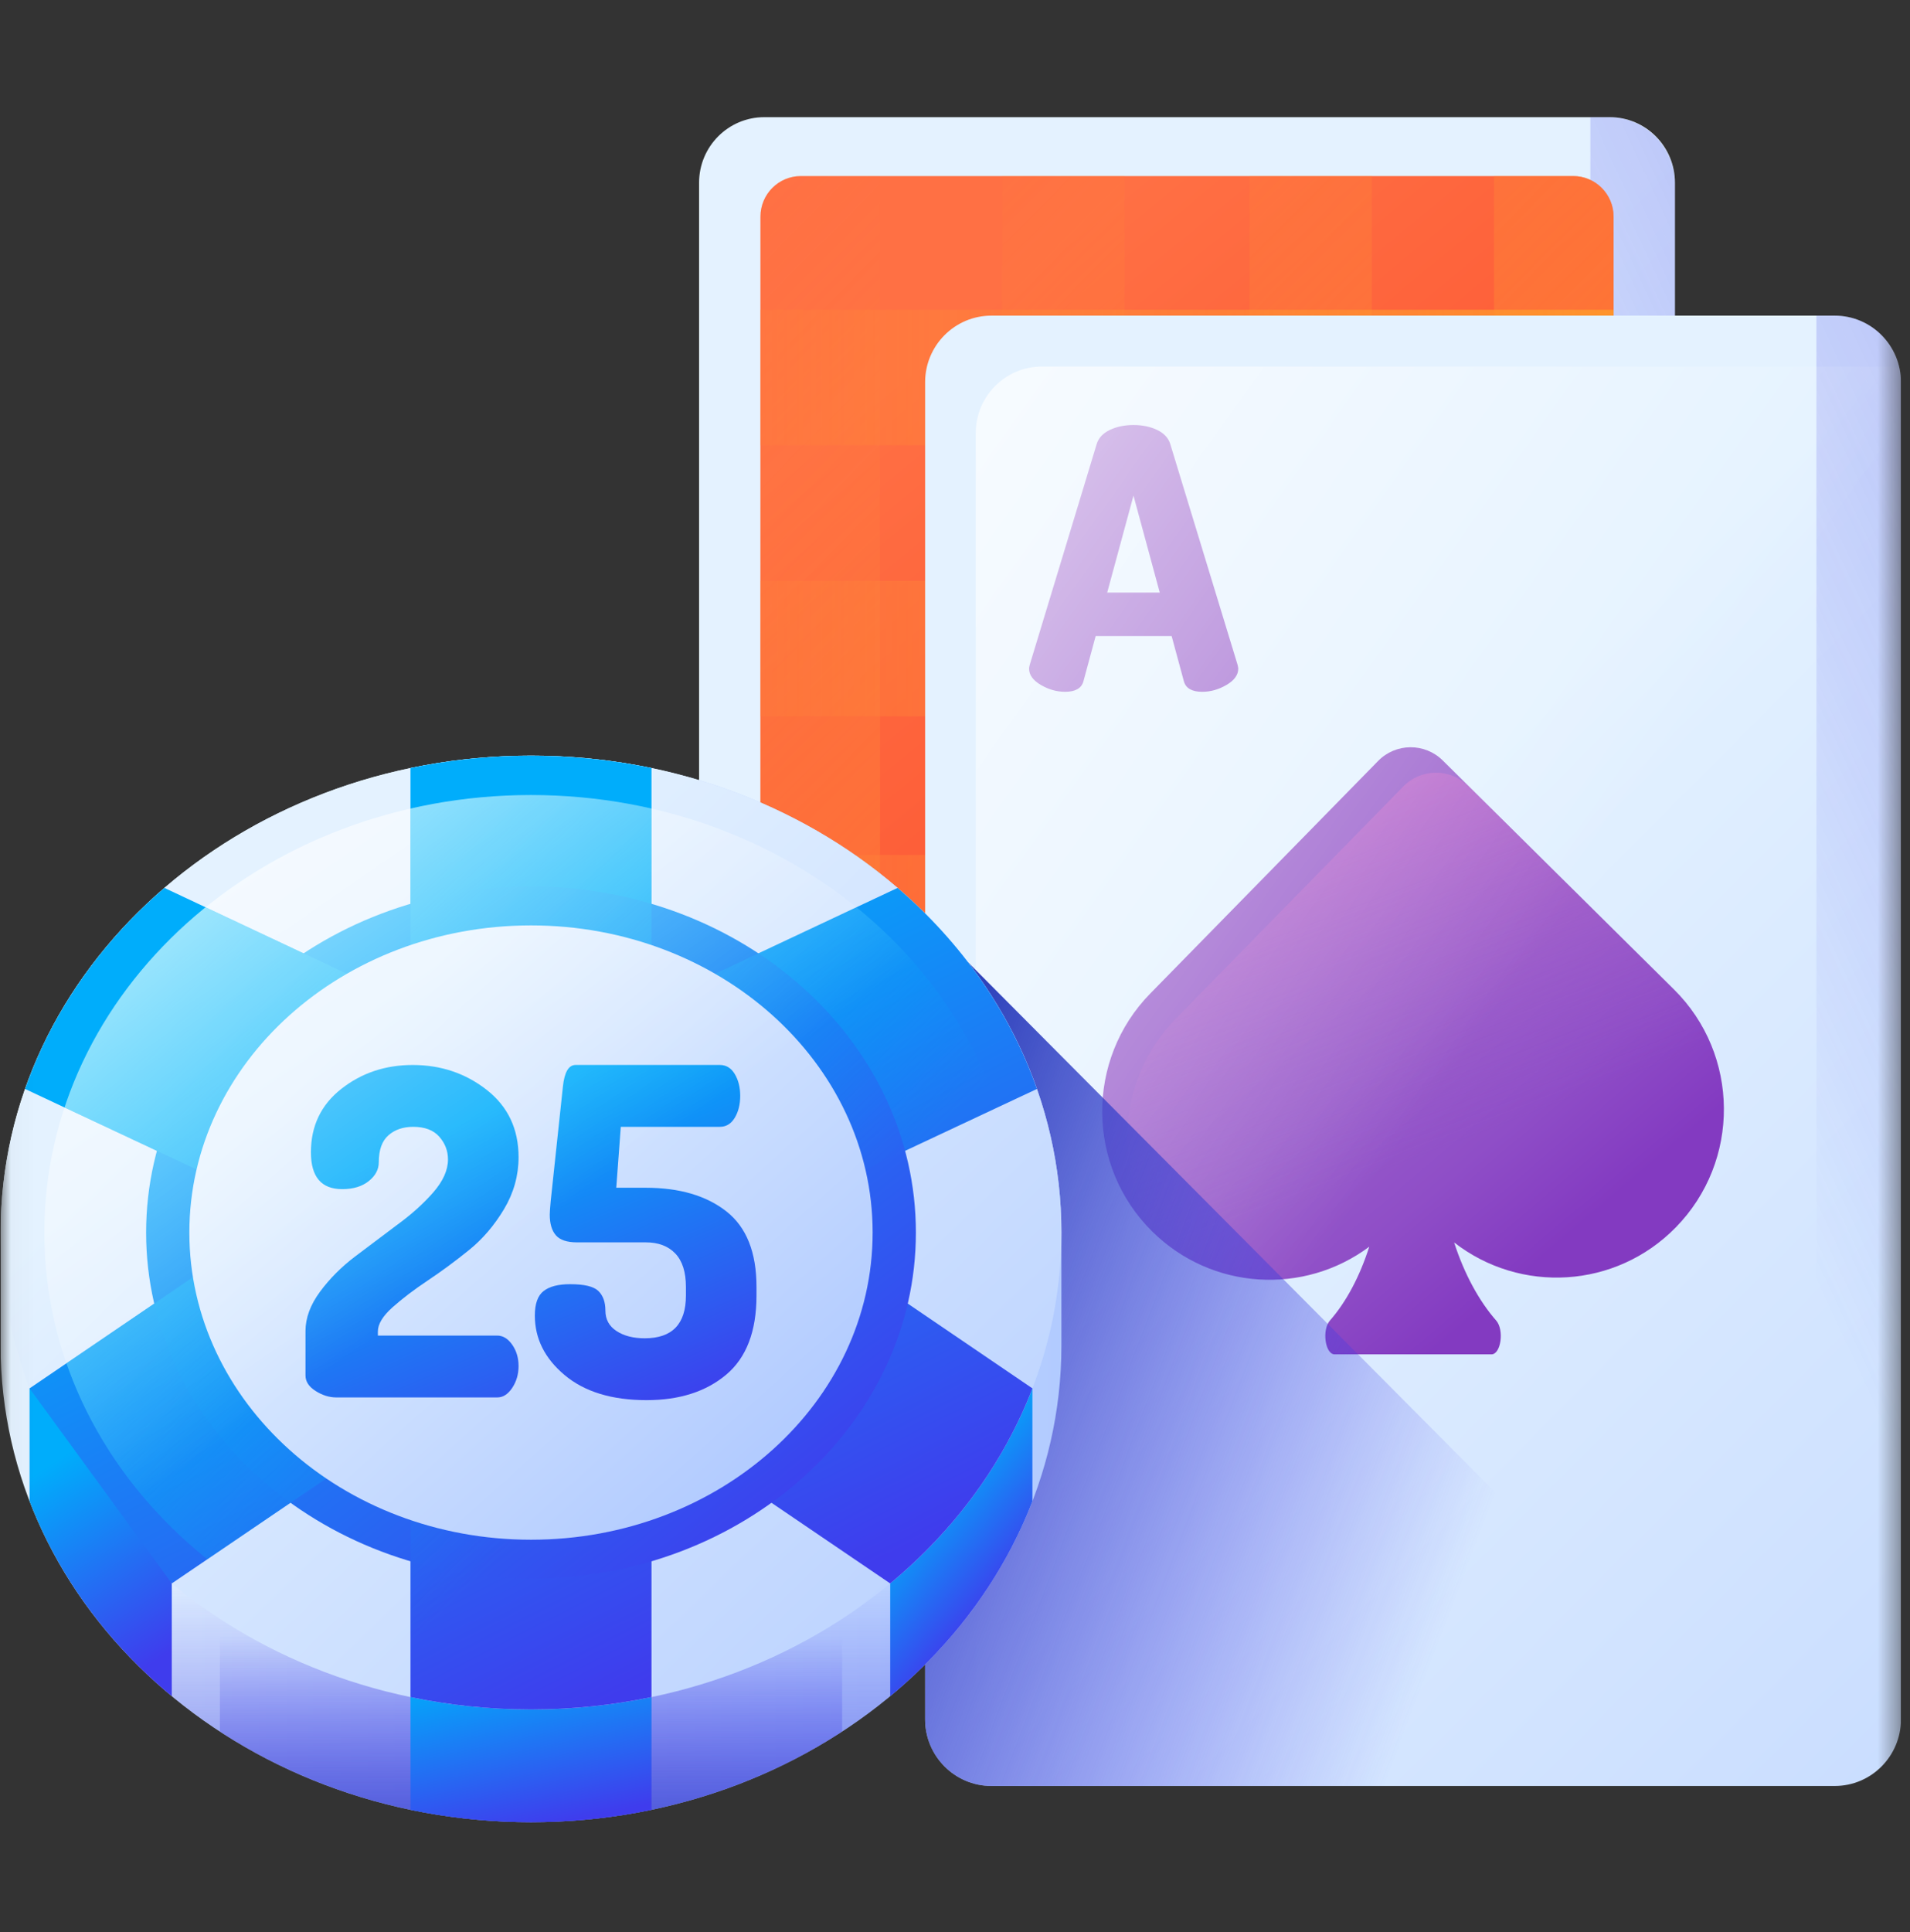 <svg width="88" height="89" viewBox="0 0 88 89" fill="none" xmlns="http://www.w3.org/2000/svg">
<rect x="0" y="0" width="88" height="89" fill="#333333" stroke="none"/>
<g clip-path="url(#clip0_937_1615)">
<mask id="mask0_937_1615" style="mask-type:luminance" maskUnits="userSpaceOnUse" x="0" y="0" width="88" height="89">
<path d="M87.584 0.663H0.026V88.663H87.584V0.663Z" fill="white"/>
</mask>
<g mask="url(#mask0_937_1615)">
<path d="M74.166 73.119H35.213C33.554 73.119 32.209 71.767 32.209 70.1V8.416C32.209 6.749 33.554 5.397 35.213 5.397H74.166C75.825 5.397 77.17 6.749 77.17 8.416V70.1C77.17 71.767 75.825 73.119 74.166 73.119Z" fill="url(#paint0_linear_937_1615)"/>
<path d="M74.116 5.397H73.273V66.133C73.273 67.829 71.906 69.203 70.219 69.203H32.209V70.049C32.209 71.745 33.576 73.119 35.263 73.119H74.116C75.802 73.119 77.17 71.745 77.17 70.049V8.466C77.17 6.771 75.802 5.397 74.116 5.397Z" fill="url(#paint1_linear_937_1615)"/>
<path d="M72.482 70.407H36.897C35.869 70.407 35.036 69.57 35.036 68.536V9.979C35.036 8.946 35.869 8.109 36.897 8.109H72.482C73.51 8.109 74.343 8.946 74.343 9.979V68.537C74.343 69.57 73.51 70.407 72.482 70.407Z" fill="url(#paint2_linear_937_1615)"/>
<path d="M40.545 8.109V70.407H36.898C35.869 70.407 35.035 69.569 35.035 68.536V9.979C35.035 8.947 35.869 8.109 36.898 8.109H40.545Z" fill="url(#paint3_linear_937_1615)"/>
<path d="M46.177 8.109H51.81V70.407H46.177V8.109Z" fill="url(#paint4_linear_937_1615)"/>
<path d="M57.569 8.109H63.202V70.407H57.569V8.109Z" fill="url(#paint5_linear_937_1615)"/>
<path d="M74.344 9.979V68.536C74.344 69.569 73.51 70.407 72.481 70.407H68.834V8.109H72.481C73.51 8.109 74.344 8.947 74.344 9.979Z" fill="url(#paint6_linear_937_1615)"/>
<path d="M74.344 64.35V68.536C74.344 69.569 73.51 70.406 72.481 70.406H36.897C35.868 70.406 35.035 69.569 35.035 68.536V64.35H74.344Z" fill="url(#paint7_linear_937_1615)"/>
<path d="M35.035 51.865H74.344V58.107H35.035V51.865Z" fill="url(#paint8_linear_937_1615)"/>
<path d="M35.035 39.38H74.344V45.621H35.035V39.38Z" fill="url(#paint9_linear_937_1615)"/>
<path d="M35.035 26.752H74.344V32.994H35.035V26.752Z" fill="url(#paint10_linear_937_1615)"/>
<path d="M35.035 14.267H74.344V20.509H35.035V14.267Z" fill="url(#paint11_linear_937_1615)"/>
<path d="M84.53 82.26H45.678C43.991 82.26 42.623 80.885 42.623 79.19V17.607C42.623 15.912 43.991 14.538 45.678 14.538H84.53C86.217 14.538 87.584 15.912 87.584 17.607V79.19C87.584 80.885 86.217 82.26 84.53 82.26Z" fill="url(#paint12_linear_937_1615)"/>
<path d="M47.413 30.796C47.413 30.762 47.423 30.701 47.446 30.612L50.531 20.443C50.619 20.165 50.821 19.951 51.136 19.801C51.452 19.651 51.813 19.576 52.223 19.576C52.632 19.576 52.994 19.651 53.309 19.801C53.625 19.951 53.826 20.165 53.915 20.443L57.017 30.612C57.039 30.701 57.05 30.762 57.05 30.796C57.05 31.085 56.87 31.335 56.511 31.546C56.151 31.757 55.778 31.863 55.391 31.863C54.916 31.863 54.633 31.701 54.545 31.379L53.981 29.295H50.481L49.917 31.379C49.829 31.701 49.547 31.863 49.072 31.863C48.684 31.863 48.311 31.757 47.952 31.546C47.592 31.335 47.413 31.084 47.413 30.796ZM51.012 27.294H53.434L52.223 22.827L51.012 27.294Z" fill="#9B62CD"/>
<path d="M84.53 14.538H83.688V75.274C83.688 76.969 82.32 78.344 80.634 78.344H42.623V79.191C42.623 80.886 43.991 82.26 45.678 82.26H84.53C86.217 82.26 87.584 80.886 87.584 79.191V17.607C87.584 15.912 86.217 14.538 84.53 14.538Z" fill="url(#paint13_linear_937_1615)"/>
<path d="M77.126 45.573L66.473 35.027C65.644 34.206 64.31 34.216 63.493 35.05L53 45.756C50.011 48.805 50.048 53.713 53.082 56.717C55.828 59.435 60.086 59.663 63.086 57.422C62.651 58.789 62.022 59.972 61.274 60.821C60.896 61.252 61.053 62.38 61.491 62.38H68.716C69.154 62.38 69.312 61.252 68.933 60.821C68.15 59.931 67.463 58.675 66.996 57.225C70.04 59.597 74.437 59.361 77.207 56.534C80.197 53.485 80.16 48.577 77.126 45.573Z" fill="url(#paint14_linear_937_1615)"/>
<path d="M79.425 51.094C79.425 53.059 78.688 55.025 77.208 56.534C74.437 59.36 70.04 59.596 66.996 57.225C67.23 57.95 67.518 58.626 67.846 59.232C68.174 59.839 68.543 60.376 68.933 60.821C69.312 61.252 69.154 62.379 68.715 62.379H61.492C61.054 62.379 60.896 61.252 61.274 60.821C61.554 60.503 61.818 60.14 62.062 59.736V59.733C62.467 59.059 62.814 58.277 63.087 57.422C61.729 58.438 60.11 58.946 58.494 58.946C56.784 58.946 55.074 58.378 53.665 57.239C53.661 57.237 53.658 57.237 53.661 57.234C51.222 54.209 51.386 49.766 54.166 46.928L64.658 36.221C65.475 35.388 66.809 35.376 67.64 36.197L77.425 45.888C78.76 47.361 79.425 49.229 79.425 51.094Z" fill="url(#paint15_linear_937_1615)"/>
<path d="M48.009 16.881C46.323 16.881 44.955 18.256 44.955 19.951V81.534C44.955 81.759 44.981 81.977 45.026 82.188C45.236 82.234 45.454 82.26 45.678 82.26H84.53C86.217 82.26 87.584 80.885 87.584 79.19V17.607C87.584 17.382 87.559 17.164 87.513 16.953C87.303 16.907 87.085 16.881 86.862 16.881L48.009 16.881Z" fill="url(#paint16_linear_937_1615)"/>
<path d="M44.592 44.311H42.623V79.19C42.623 80.886 43.991 82.26 45.678 82.26H82.35L44.592 44.311Z" fill="url(#paint17_linear_937_1615)"/>
<path d="M48.903 56.77C48.903 44.639 37.962 34.805 24.465 34.805C10.968 34.805 0.026 44.639 0.026 56.77V61.963C0.026 74.094 10.968 83.928 24.465 83.928C37.962 83.928 48.903 74.094 48.903 61.963C48.903 61.946 48.903 56.787 48.903 56.77Z" fill="url(#paint18_linear_937_1615)"/>
<path d="M44.592 44.311C40.184 38.569 32.814 34.805 24.465 34.805C16.116 34.805 8.746 38.569 4.338 44.311V74.422C8.746 80.164 16.116 83.928 24.465 83.928C32.814 83.928 40.184 80.164 44.592 74.422V44.311Z" fill="url(#paint19_linear_937_1615)"/>
<path d="M41.015 78.123C43.958 75.687 46.233 72.611 47.567 69.139V63.947L41.015 72.931V78.123Z" fill="url(#paint20_linear_937_1615)"/>
<path d="M10.131 79.754C14.158 82.379 19.109 83.928 24.465 83.928C29.82 83.928 34.772 82.379 38.799 79.754V38.98C34.772 36.354 29.82 34.805 24.465 34.805C19.109 34.805 14.158 36.355 10.131 38.98V79.754Z" fill="url(#paint21_linear_937_1615)"/>
<path d="M18.913 83.359C20.696 83.731 22.555 83.928 24.465 83.928C26.374 83.928 28.233 83.731 30.017 83.359V35.375C28.233 35.002 26.374 34.805 24.465 34.805C22.555 34.805 20.696 35.002 18.913 35.375V83.359Z" fill="url(#paint22_linear_937_1615)"/>
<path d="M24.465 78.736C37.962 78.736 48.903 68.901 48.903 56.77C48.903 44.639 37.962 34.805 24.465 34.805C10.968 34.805 0.026 44.639 0.026 56.77C0.026 68.901 10.968 78.736 24.465 78.736Z" fill="url(#paint23_linear_937_1615)"/>
<path d="M18.912 35.375V46.227L7.575 40.896C4.641 43.418 2.406 46.59 1.155 50.156L13.278 55.845L1.362 63.947C2.696 67.418 4.972 70.495 7.915 72.931L18.912 65.463V78.166C20.696 78.539 22.555 78.736 24.465 78.736C26.374 78.736 28.233 78.539 30.017 78.166V65.463L41.014 72.931C43.957 70.495 46.233 67.418 47.567 63.947L35.651 55.845L47.774 50.156C46.523 46.59 44.288 43.418 41.355 40.896L30.017 46.227V35.375H30.017C28.608 35.084 26.892 34.846 24.935 34.812C22.566 34.772 20.521 35.043 18.912 35.375Z" fill="url(#paint24_linear_937_1615)"/>
<path d="M24.465 72.709C34.259 72.709 42.198 65.573 42.198 56.77C42.198 47.968 34.259 40.832 24.465 40.832C14.671 40.832 6.732 47.968 6.732 56.77C6.732 65.573 14.671 72.709 24.465 72.709Z" fill="url(#paint25_linear_937_1615)"/>
<path d="M39.458 41.788L30.017 46.227V37.241C28.241 36.835 26.381 36.618 24.465 36.618C22.548 36.618 20.688 36.835 18.913 37.241V46.227L9.472 41.788C6.446 44.235 4.167 47.412 2.975 51.01L13.278 55.845L3.062 62.791C4.287 66.314 6.561 69.421 9.553 71.818L18.913 65.463V76.299C20.688 76.706 22.548 76.923 24.465 76.923C26.381 76.923 28.241 76.706 30.017 76.299V65.463L39.376 71.818C42.369 69.421 44.642 66.314 45.868 62.791L35.652 55.845L45.955 51.01C44.762 47.412 42.483 44.235 39.458 41.788Z" fill="url(#paint26_linear_937_1615)"/>
<path d="M24.465 70.918C33.158 70.918 40.205 64.584 40.205 56.77C40.205 48.957 33.158 42.623 24.465 42.623C15.771 42.623 8.724 48.957 8.724 56.77C8.724 64.584 15.771 70.918 24.465 70.918Z" fill="url(#paint27_linear_937_1615)"/>
<path d="M1.362 69.139C2.696 72.611 4.972 75.687 7.914 78.123V72.931L1.362 63.947V69.139Z" fill="url(#paint28_linear_937_1615)"/>
<path d="M14.075 63.352V61.308C14.075 60.703 14.298 60.099 14.744 59.495C15.19 58.891 15.73 58.35 16.361 57.872L18.275 56.432C18.937 55.952 19.496 55.451 19.954 54.929C20.411 54.406 20.64 53.898 20.64 53.404C20.64 53.008 20.506 52.659 20.239 52.355C19.972 52.052 19.57 51.9 19.036 51.9C18.571 51.9 18.191 52.031 17.895 52.292C17.599 52.553 17.452 52.966 17.452 53.531C17.452 53.864 17.297 54.154 16.989 54.401C16.68 54.647 16.273 54.77 15.765 54.77C14.805 54.77 14.325 54.205 14.325 53.074C14.325 51.858 14.792 50.885 15.726 50.151C16.659 49.418 17.755 49.052 19.014 49.052C20.312 49.052 21.45 49.434 22.427 50.2C23.403 50.966 23.892 51.999 23.892 53.298C23.892 54.145 23.669 54.944 23.222 55.692C22.775 56.44 22.237 57.068 21.609 57.576C20.981 58.084 20.349 58.551 19.714 58.974C19.079 59.398 18.536 59.811 18.085 60.213C17.635 60.615 17.41 60.986 17.41 61.325V61.515H22.906C23.172 61.515 23.402 61.655 23.598 61.934C23.794 62.214 23.892 62.542 23.892 62.919C23.892 63.296 23.794 63.631 23.6 63.924C23.405 64.217 23.176 64.364 22.912 64.364H15.492C15.172 64.364 14.857 64.266 14.544 64.069C14.231 63.872 14.075 63.633 14.075 63.352Z" fill="url(#paint29_linear_937_1615)"/>
<path d="M24.642 60.593C24.642 60.049 24.777 59.671 25.048 59.462C25.319 59.252 25.725 59.148 26.267 59.148C26.92 59.148 27.354 59.252 27.57 59.462C27.785 59.671 27.893 59.972 27.893 60.363C27.893 60.768 28.063 61.082 28.404 61.305C28.744 61.529 29.178 61.64 29.706 61.64C30.971 61.64 31.603 60.984 31.603 59.671V59.273C31.603 58.589 31.439 58.076 31.113 57.734C30.786 57.392 30.331 57.221 29.748 57.221H26.58C26.121 57.221 25.798 57.112 25.611 56.896C25.423 56.679 25.329 56.362 25.329 55.943C25.329 55.845 25.343 55.643 25.371 55.335L25.934 50.056C26.003 49.386 26.197 49.051 26.517 49.051H33.166C33.458 49.051 33.687 49.191 33.854 49.47C34.02 49.749 34.104 50.084 34.104 50.475C34.104 50.866 34.021 51.202 33.854 51.481C33.687 51.76 33.458 51.9 33.166 51.9H28.602L28.393 54.706H29.748C31.304 54.706 32.544 55.07 33.468 55.796C34.392 56.522 34.854 57.681 34.854 59.273V59.671C34.854 61.319 34.389 62.534 33.458 63.316C32.527 64.098 31.304 64.489 29.79 64.489C28.192 64.489 26.934 64.105 26.017 63.337C25.1 62.57 24.642 61.655 24.642 60.593Z" fill="url(#paint30_linear_937_1615)"/>
<path d="M24.465 76.923C36.847 76.923 46.886 67.9 46.886 56.77C46.886 45.641 36.847 36.618 24.465 36.618C12.082 36.618 2.043 45.641 2.043 56.77C2.043 67.9 12.082 76.923 24.465 76.923Z" fill="url(#paint31_linear_937_1615)"/>
</g>
</g>
<defs>
<linearGradient id="paint0_linear_937_1615" x1="49.417" y1="33.959" x2="112.357" y2="96.583" gradientUnits="userSpaceOnUse">
<stop stop-color="#E4F2FF"/>
<stop offset="1" stop-color="#B2CBFF"/>
</linearGradient>
<linearGradient id="paint1_linear_937_1615" x1="69.246" y1="41.502" x2="155.876" y2="1.313" gradientUnits="userSpaceOnUse">
<stop stop-color="#3F3CED" stop-opacity="0"/>
<stop offset="0.28" stop-color="#3C3DE4" stop-opacity="0.28"/>
<stop offset="0.731" stop-color="#3541CC" stop-opacity="0.731"/>
<stop offset="1" stop-color="#2F43BB"/>
</linearGradient>
<linearGradient id="paint2_linear_937_1615" x1="38.568" y1="19.455" x2="85.487" y2="76.511" gradientUnits="userSpaceOnUse">
<stop stop-color="#FF7044"/>
<stop offset="1" stop-color="#F82814"/>
</linearGradient>
<linearGradient id="paint3_linear_937_1615" x1="15.376" y1="16.182" x2="72.177" y2="72.698" gradientUnits="userSpaceOnUse">
<stop stop-color="#FF7044" stop-opacity="0"/>
<stop offset="1" stop-color="#FFA325"/>
</linearGradient>
<linearGradient id="paint4_linear_937_1615" x1="20.705" y1="10.826" x2="77.506" y2="67.342" gradientUnits="userSpaceOnUse">
<stop stop-color="#FF7044" stop-opacity="0"/>
<stop offset="1" stop-color="#FFA325"/>
</linearGradient>
<linearGradient id="paint5_linear_937_1615" x1="26.401" y1="5.102" x2="83.202" y2="61.617" gradientUnits="userSpaceOnUse">
<stop stop-color="#FF7044" stop-opacity="0"/>
<stop offset="1" stop-color="#FFA325"/>
</linearGradient>
<linearGradient id="paint6_linear_937_1615" x1="31.73" y1="-0.254" x2="88.531" y2="56.261" gradientUnits="userSpaceOnUse">
<stop stop-color="#FF7044" stop-opacity="0"/>
<stop offset="1" stop-color="#FFA325"/>
</linearGradient>
<linearGradient id="paint7_linear_937_1615" x1="11.564" y1="67.378" x2="86.557" y2="67.378" gradientUnits="userSpaceOnUse">
<stop stop-color="#FF7044" stop-opacity="0"/>
<stop offset="1" stop-color="#FFA325"/>
</linearGradient>
<linearGradient id="paint8_linear_937_1615" x1="11.564" y1="54.986" x2="86.557" y2="54.986" gradientUnits="userSpaceOnUse">
<stop stop-color="#FF7044" stop-opacity="0"/>
<stop offset="1" stop-color="#FFA325"/>
</linearGradient>
<linearGradient id="paint9_linear_937_1615" x1="11.564" y1="42.501" x2="86.557" y2="42.501" gradientUnits="userSpaceOnUse">
<stop stop-color="#FF7044" stop-opacity="0"/>
<stop offset="1" stop-color="#FFA325"/>
</linearGradient>
<linearGradient id="paint10_linear_937_1615" x1="11.564" y1="29.873" x2="86.557" y2="29.873" gradientUnits="userSpaceOnUse">
<stop stop-color="#FF7044" stop-opacity="0"/>
<stop offset="1" stop-color="#FFA325"/>
</linearGradient>
<linearGradient id="paint11_linear_937_1615" x1="11.564" y1="17.388" x2="86.557" y2="17.388" gradientUnits="userSpaceOnUse">
<stop stop-color="#FF7044" stop-opacity="0"/>
<stop offset="1" stop-color="#FFA325"/>
</linearGradient>
<linearGradient id="paint12_linear_937_1615" x1="59.834" y1="43.103" x2="122.741" y2="105.693" gradientUnits="userSpaceOnUse">
<stop stop-color="#E4F2FF"/>
<stop offset="1" stop-color="#B2CBFF"/>
</linearGradient>
<linearGradient id="paint13_linear_937_1615" x1="79.66" y1="50.643" x2="166.29" y2="10.454" gradientUnits="userSpaceOnUse">
<stop stop-color="#3F3CED" stop-opacity="0"/>
<stop offset="0.28" stop-color="#3C3DE4" stop-opacity="0.28"/>
<stop offset="0.731" stop-color="#3541CC" stop-opacity="0.731"/>
<stop offset="1" stop-color="#2F43BB"/>
</linearGradient>
<linearGradient id="paint14_linear_937_1615" x1="59.851" y1="44.913" x2="71.007" y2="58.015" gradientUnits="userSpaceOnUse">
<stop stop-color="#9B62CD"/>
<stop offset="0.3" stop-color="#985DCB"/>
<stop offset="0.672" stop-color="#8F4EC7"/>
<stop offset="1" stop-color="#833AC1"/>
</linearGradient>
<linearGradient id="paint15_linear_937_1615" x1="66.176" y1="53.011" x2="55.075" y2="24.229" gradientUnits="userSpaceOnUse">
<stop stop-color="#9B62CD" stop-opacity="0"/>
<stop offset="1" stop-color="#FF75C8"/>
</linearGradient>
<linearGradient id="paint16_linear_937_1615" x1="66.561" y1="49.78" x2="24.425" y2="19.766" gradientUnits="userSpaceOnUse">
<stop stop-color="white" stop-opacity="0"/>
<stop offset="1" stop-color="white"/>
</linearGradient>
<linearGradient id="paint17_linear_937_1615" x1="67.685" y1="72.075" x2="39.293" y2="61.256" gradientUnits="userSpaceOnUse">
<stop stop-color="#3F3CED" stop-opacity="0"/>
<stop offset="0.28" stop-color="#3C3DE4" stop-opacity="0.28"/>
<stop offset="0.731" stop-color="#3541CC" stop-opacity="0.731"/>
<stop offset="1" stop-color="#2F43BB"/>
</linearGradient>
<linearGradient id="paint18_linear_937_1615" x1="0.026" y1="59.367" x2="48.903" y2="59.367" gradientUnits="userSpaceOnUse">
<stop stop-color="#E4F2FF"/>
<stop offset="1" stop-color="#B2CBFF"/>
</linearGradient>
<linearGradient id="paint19_linear_937_1615" x1="24.465" y1="72.957" x2="24.465" y2="91.386" gradientUnits="userSpaceOnUse">
<stop stop-color="#3F3CED" stop-opacity="0"/>
<stop offset="0.28" stop-color="#3C3DE4" stop-opacity="0.28"/>
<stop offset="0.731" stop-color="#3541CC" stop-opacity="0.731"/>
<stop offset="1" stop-color="#2F43BB"/>
</linearGradient>
<linearGradient id="paint20_linear_937_1615" x1="42.118" y1="69.16" x2="46.562" y2="72.956" gradientUnits="userSpaceOnUse">
<stop stop-color="#00ADFB"/>
<stop offset="1" stop-color="#3F3CED"/>
</linearGradient>
<linearGradient id="paint21_linear_937_1615" x1="24.465" y1="75.356" x2="24.465" y2="89.757" gradientUnits="userSpaceOnUse">
<stop stop-color="#3F3CED" stop-opacity="0"/>
<stop offset="0.28" stop-color="#3C3DE4" stop-opacity="0.28"/>
<stop offset="0.731" stop-color="#3541CC" stop-opacity="0.731"/>
<stop offset="1" stop-color="#2F43BB"/>
</linearGradient>
<linearGradient id="paint22_linear_937_1615" x1="27.883" y1="75.514" x2="29.523" y2="83.184" gradientUnits="userSpaceOnUse">
<stop stop-color="#00ADFB"/>
<stop offset="1" stop-color="#3F3CED"/>
</linearGradient>
<linearGradient id="paint23_linear_937_1615" x1="13.536" y1="45.318" x2="50.355" y2="83.517" gradientUnits="userSpaceOnUse">
<stop stop-color="#E4F2FF"/>
<stop offset="1" stop-color="#B2CBFF"/>
</linearGradient>
<linearGradient id="paint24_linear_937_1615" x1="18.773" y1="45.545" x2="33.981" y2="75.237" gradientUnits="userSpaceOnUse">
<stop stop-color="#00ADFB"/>
<stop offset="1" stop-color="#3F3CED"/>
</linearGradient>
<linearGradient id="paint25_linear_937_1615" x1="15.333" y1="44.946" x2="36.099" y2="71.566" gradientUnits="userSpaceOnUse">
<stop stop-color="#00ADFB"/>
<stop offset="1" stop-color="#3F3CED"/>
</linearGradient>
<linearGradient id="paint26_linear_937_1615" x1="31.233" y1="63.761" x2="2.729" y2="34.614" gradientUnits="userSpaceOnUse">
<stop stop-color="#00ADFB" stop-opacity="0"/>
<stop offset="1" stop-color="#18CEFB"/>
</linearGradient>
<linearGradient id="paint27_linear_937_1615" x1="16.27" y1="47.533" x2="34.603" y2="67.991" gradientUnits="userSpaceOnUse">
<stop stop-color="#E4F2FF"/>
<stop offset="1" stop-color="#B2CBFF"/>
</linearGradient>
<linearGradient id="paint28_linear_937_1615" x1="2.164" y1="67.534" x2="7.716" y2="76.165" gradientUnits="userSpaceOnUse">
<stop stop-color="#00ADFB"/>
<stop offset="1" stop-color="#3F3CED"/>
</linearGradient>
<linearGradient id="paint29_linear_937_1615" x1="17.081" y1="53.522" x2="23.698" y2="68.755" gradientUnits="userSpaceOnUse">
<stop stop-color="#00ADFB"/>
<stop offset="1" stop-color="#3F3CED"/>
</linearGradient>
<linearGradient id="paint30_linear_937_1615" x1="26.666" y1="49.358" x2="33.283" y2="64.59" gradientUnits="userSpaceOnUse">
<stop stop-color="#00ADFB"/>
<stop offset="1" stop-color="#3F3CED"/>
</linearGradient>
<linearGradient id="paint31_linear_937_1615" x1="24.401" y1="56.678" x2="4.17" y2="27.398" gradientUnits="userSpaceOnUse">
<stop stop-color="white" stop-opacity="0"/>
<stop offset="1" stop-color="white"/>
</linearGradient>
<clipPath id="clip0_937_1615">
<rect width="87.558" height="88" fill="white" transform="translate(0.026 0.663)"/>
</clipPath>
</defs>
</svg>
